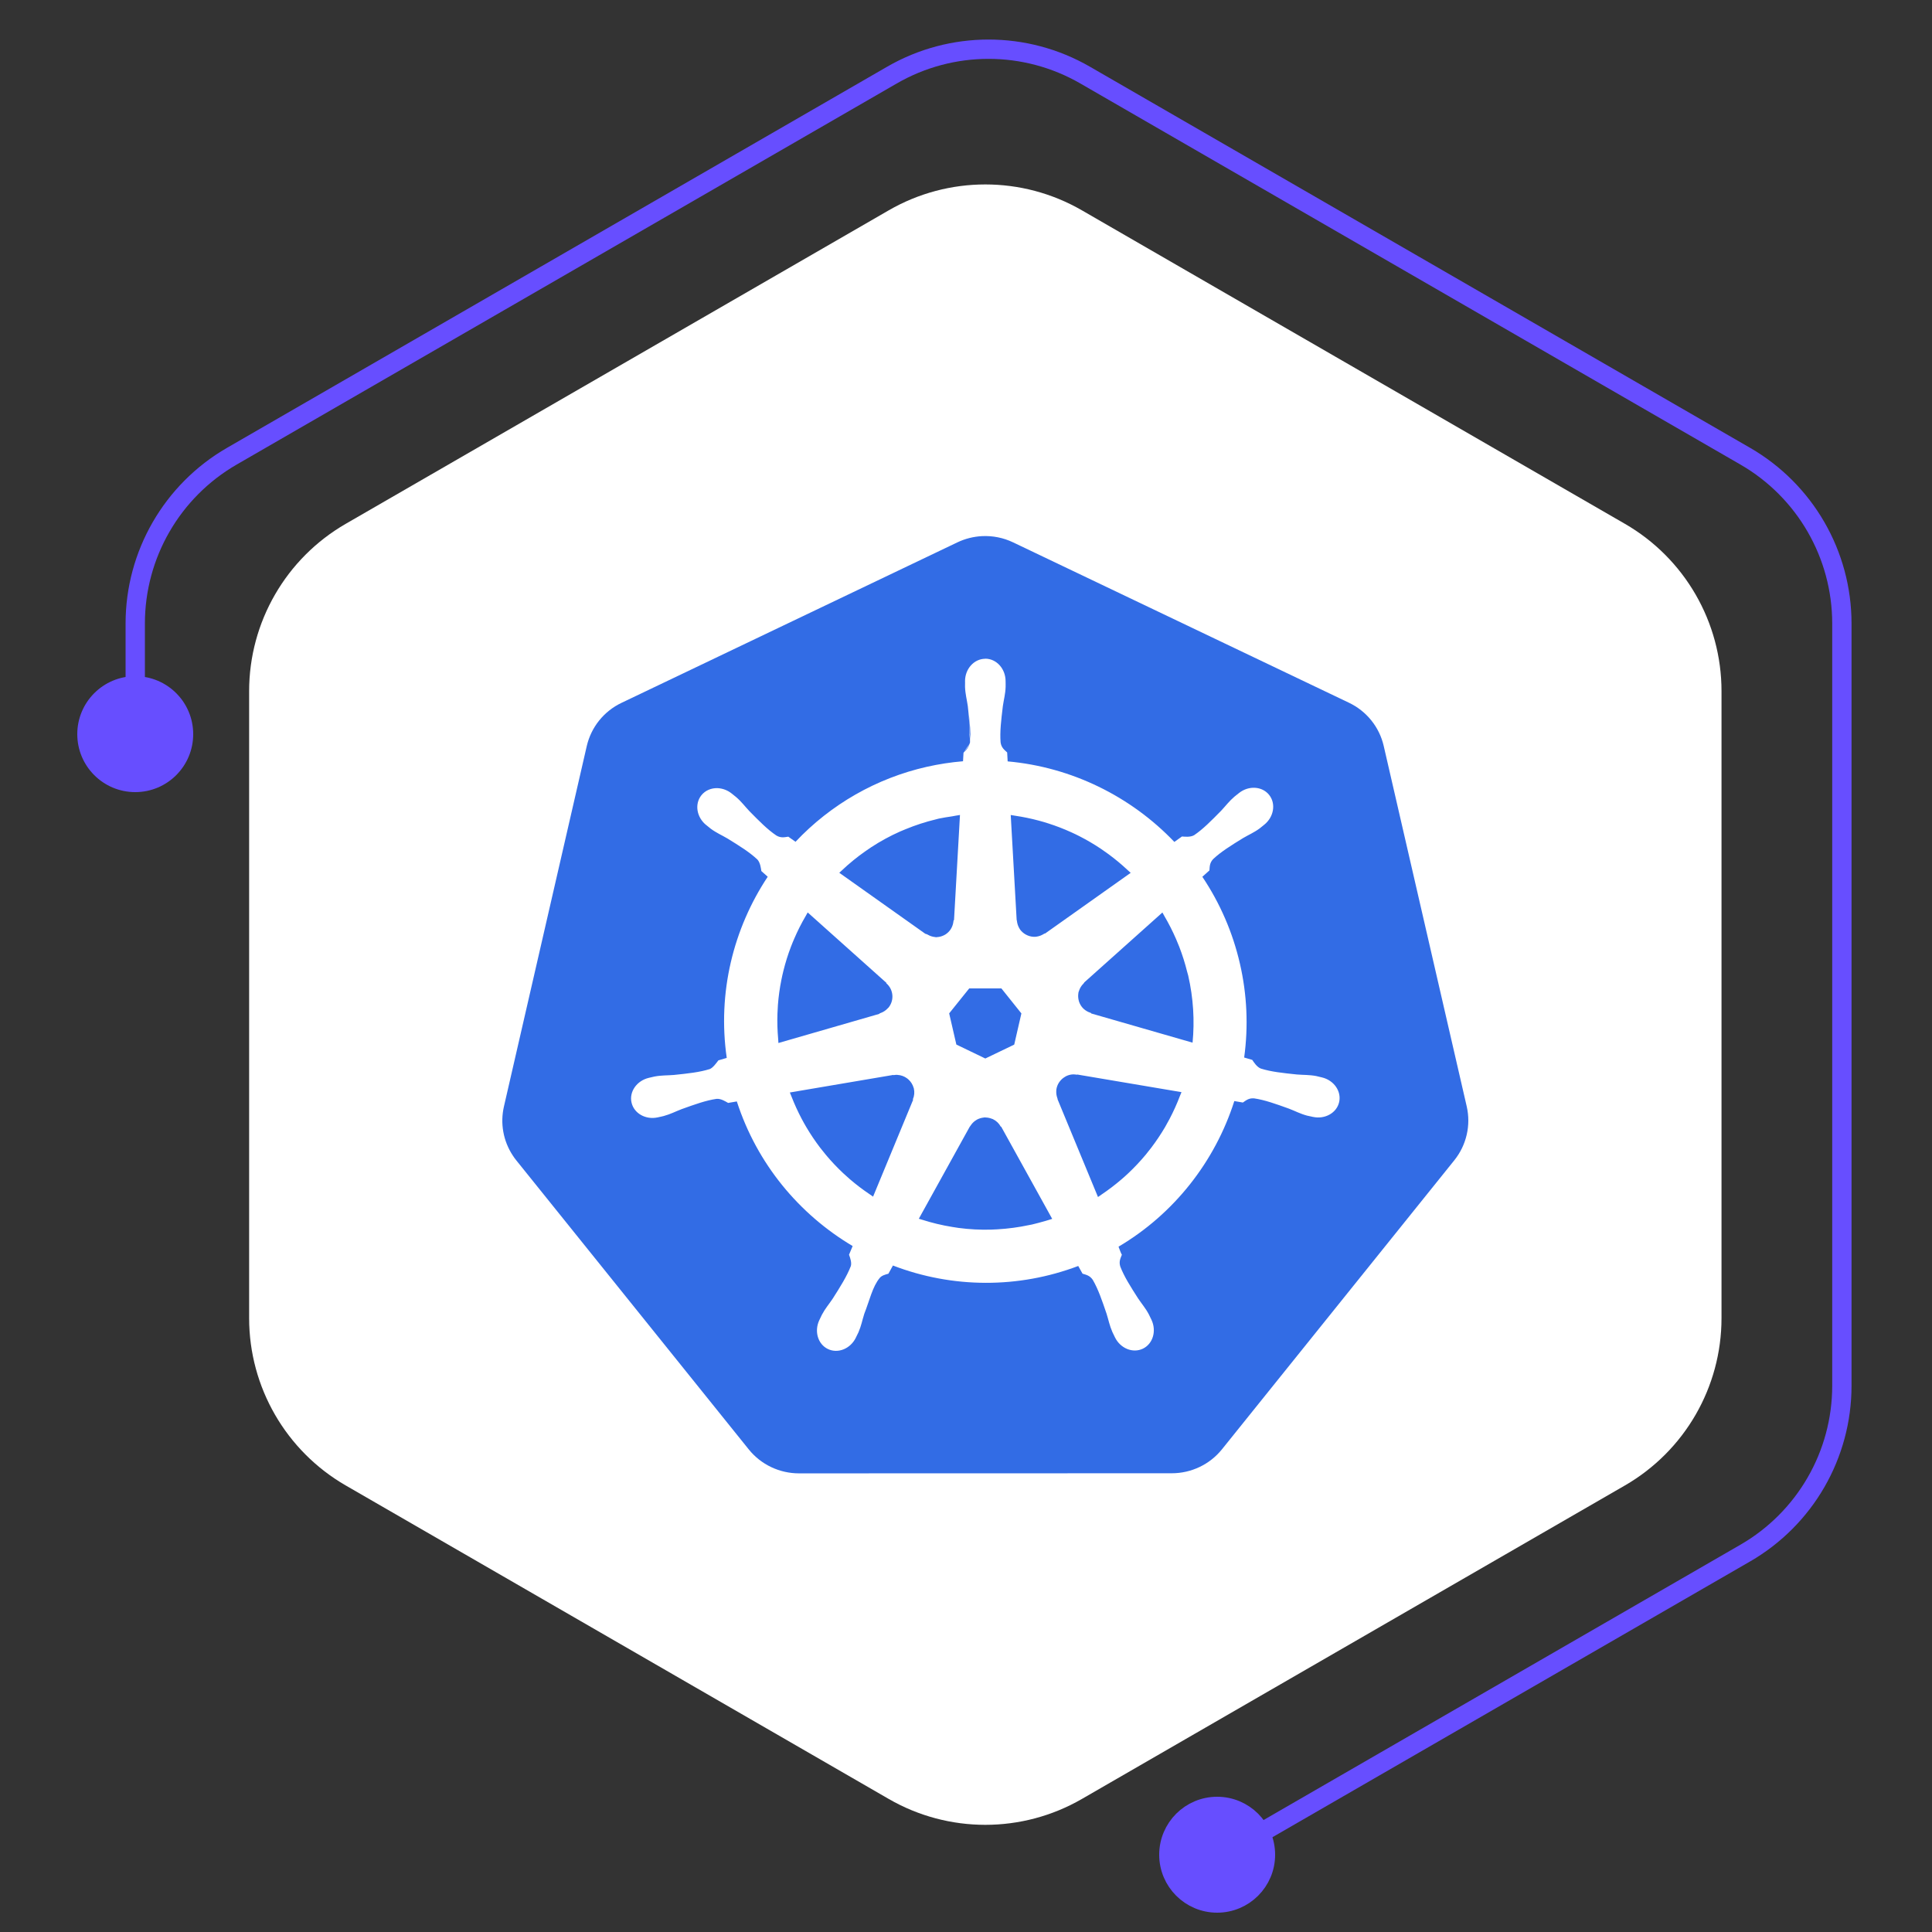 <svg width="100" height="100" viewBox="0 0 100 100" fill="none" xmlns="http://www.w3.org/2000/svg">
<rect x="0" y="0" width="100" height="100" fill="#333333" stroke="none"/>
<path d="M46 10.887C49.094 9.1 52.906 9.1 56 10.887L84.105 27.113C87.199 28.9 89.105 32.201 89.105 35.773V68.227C89.105 71.799 87.199 75.1 84.105 76.887L56 93.113C52.906 94.9 49.094 94.9 46 93.113L17.895 76.887C14.801 75.1 12.895 71.799 12.895 68.227V35.773C12.895 32.201 14.801 28.9 17.895 27.113L46 10.887Z" fill="white"/>
<g clip-path="url(#clip0_1554_415)">
<path d="M50.827 27.75C50.385 27.773 49.952 27.883 49.553 28.073L32.17 36.379C31.72 36.593 31.325 36.906 31.013 37.293C30.702 37.68 30.483 38.132 30.371 38.615L26.084 57.271C25.985 57.701 25.973 58.146 26.051 58.58C26.128 59.014 26.293 59.428 26.535 59.798C26.593 59.889 26.656 59.977 26.724 60.061L38.755 75.02C39.066 75.407 39.462 75.72 39.912 75.935C40.362 76.149 40.855 76.261 41.354 76.261L60.648 76.256C61.148 76.257 61.64 76.145 62.09 75.931C62.54 75.717 62.935 75.405 63.247 75.018L75.274 60.057C75.586 59.669 75.805 59.217 75.916 58.734C76.028 58.251 76.028 57.75 75.917 57.267L71.621 38.611C71.51 38.128 71.291 37.676 70.98 37.289C70.668 36.901 70.273 36.589 69.823 36.374L52.438 28.073C51.937 27.833 51.383 27.722 50.827 27.75Z" fill="#326CE5"/>
<path d="M50.991 34.094V34.098C50.416 34.103 49.95 34.62 49.95 35.259C49.95 35.27 49.952 35.279 49.952 35.288C49.952 35.374 49.948 35.479 49.95 35.555C49.964 35.924 50.044 36.206 50.093 36.545C50.159 37.1 50.177 37.54 50.181 37.985L50.194 37.921C50.188 37.609 50.173 37.297 50.148 36.986C50.203 37.466 50.242 37.909 50.221 38.311C50.215 38.184 50.197 38.047 50.195 37.927L50.181 37.991C50.182 38.127 50.219 38.3 50.208 38.43C50.184 38.543 50.094 38.623 50.026 38.72L50.016 38.767C50.084 38.678 50.154 38.594 50.196 38.494C50.143 38.659 50.032 38.805 49.919 38.922C49.951 38.873 49.977 38.819 50.013 38.771L50.023 38.724C49.967 38.803 49.935 38.903 49.873 38.962L49.871 38.965L49.846 39.402C49.215 39.455 48.589 39.551 47.972 39.69C45.371 40.278 43.004 41.63 41.176 43.571C41.06 43.492 40.863 43.352 40.805 43.308L40.803 43.306L40.799 43.307C40.612 43.332 40.428 43.388 40.186 43.247C39.722 42.935 39.298 42.502 38.786 41.982C38.551 41.733 38.38 41.495 38.1 41.255C38.037 41.2 37.94 41.126 37.869 41.07C37.661 40.903 37.405 40.806 37.139 40.794C36.816 40.784 36.506 40.909 36.303 41.164C35.941 41.618 36.057 42.31 36.56 42.711L36.575 42.721C36.643 42.777 36.728 42.849 36.791 42.896C37.089 43.115 37.36 43.227 37.654 43.401C38.277 43.785 38.791 44.103 39.2 44.486C39.357 44.653 39.385 44.951 39.407 45.082V45.085L39.737 45.38C37.956 48.065 37.13 51.38 37.616 54.757L37.185 54.884L37.183 54.886C37.068 55.035 36.905 55.266 36.74 55.334C36.206 55.502 35.604 55.564 34.877 55.64C34.536 55.668 34.241 55.652 33.878 55.721C33.798 55.736 33.687 55.764 33.6 55.785L33.591 55.787L33.575 55.791C32.958 55.941 32.559 56.509 32.688 57.069C32.816 57.63 33.42 57.97 34.041 57.836L34.057 57.834H34.057C34.065 57.832 34.072 57.828 34.077 57.827C34.163 57.808 34.271 57.788 34.346 57.767C34.703 57.671 34.961 57.531 35.281 57.409C35.969 57.162 36.538 56.956 37.093 56.876C37.32 56.858 37.563 57.017 37.685 57.086L37.688 57.087L38.138 57.01C39.183 60.242 41.367 62.854 44.133 64.495L43.945 64.945L43.947 64.949C44.014 65.125 44.089 65.362 44.039 65.532C43.837 66.054 43.492 66.606 43.098 67.222C42.908 67.506 42.712 67.728 42.54 68.054C42.498 68.133 42.446 68.252 42.406 68.334C42.137 68.91 42.334 69.575 42.853 69.825C43.374 70.076 44.021 69.811 44.301 69.234L44.303 69.231V69.227C44.343 69.146 44.398 69.04 44.432 68.964C44.58 68.625 44.629 68.336 44.733 68.01H44.732C45.007 67.318 45.159 66.593 45.536 66.144C45.638 66.023 45.805 65.975 45.98 65.928L45.984 65.927L46.218 65.503C49.304 66.689 52.718 66.698 55.81 65.527C55.877 65.646 55.997 65.865 56.03 65.922L56.032 65.924L56.035 65.926C56.214 65.984 56.405 66.013 56.562 66.245C56.844 66.728 57.038 67.3 57.274 67.993C57.377 68.318 57.429 68.608 57.577 68.946C57.611 69.024 57.666 69.132 57.706 69.213C57.985 69.792 58.633 70.058 59.156 69.807C59.674 69.557 59.871 68.893 59.602 68.317C59.562 68.235 59.507 68.115 59.466 68.036C59.294 67.709 59.098 67.49 58.908 67.206C58.513 66.59 58.188 66.079 57.986 65.557C57.903 65.289 58 65.125 58.066 64.949L58.069 64.944L58.065 64.94C58.051 64.919 58.039 64.897 58.03 64.874C58.013 64.837 57.998 64.799 57.983 64.761C57.952 64.679 57.92 64.588 57.895 64.528C60.77 62.829 62.89 60.12 63.888 56.991C64.023 57.012 64.251 57.052 64.325 57.066L64.329 57.067L64.332 57.066C64.49 56.962 64.629 56.829 64.909 56.851C65.463 56.931 66.032 57.138 66.72 57.385C67.04 57.507 67.298 57.649 67.655 57.745C67.731 57.765 67.839 57.784 67.925 57.803C67.929 57.804 67.936 57.807 67.944 57.809H67.945L67.961 57.811C68.582 57.944 69.186 57.605 69.314 57.044C69.441 56.484 69.044 55.916 68.426 55.767C68.338 55.747 68.211 55.712 68.123 55.695C67.76 55.627 67.466 55.644 67.125 55.615C66.398 55.539 65.796 55.477 65.261 55.309C65.048 55.226 64.893 54.969 64.817 54.861L64.814 54.859L64.398 54.737C64.621 53.12 64.546 51.475 64.179 49.884C63.811 48.277 63.152 46.751 62.233 45.382C62.341 45.284 62.539 45.108 62.597 45.056L62.6 45.053V45.049C62.617 44.862 62.602 44.67 62.793 44.466C63.201 44.083 63.716 43.764 64.339 43.38C64.633 43.207 64.907 43.094 65.204 42.875C65.272 42.825 65.363 42.747 65.433 42.69C65.936 42.289 66.052 41.597 65.69 41.144C65.329 40.691 64.629 40.649 64.127 41.049C64.055 41.106 63.959 41.179 63.895 41.234C63.614 41.475 63.441 41.713 63.207 41.962C62.694 42.483 62.27 42.917 61.806 43.23C61.608 43.344 61.315 43.305 61.18 43.297H61.177L60.785 43.578C58.529 41.215 55.461 39.704 52.156 39.409C52.146 39.256 52.138 39.103 52.131 38.95V38.947L52.129 38.945C51.992 38.815 51.832 38.707 51.791 38.43V38.429C51.746 37.871 51.821 37.27 51.908 36.545C51.957 36.206 52.038 35.924 52.051 35.555C52.055 35.47 52.049 35.349 52.049 35.259C52.049 34.616 51.579 34.094 50.999 34.094H50.991ZM37.251 40.826C37.306 40.834 37.36 40.845 37.414 40.859C37.361 40.844 37.306 40.833 37.251 40.826ZM49.688 42.183L49.38 47.625L49.358 47.636L49.357 47.641C49.356 47.66 49.352 47.678 49.349 47.697C49.336 47.814 49.301 47.928 49.246 48.032C49.232 48.059 49.216 48.086 49.199 48.112C49.128 48.216 49.036 48.304 48.93 48.371C48.902 48.389 48.872 48.402 48.843 48.417C48.736 48.468 48.62 48.498 48.502 48.505C48.484 48.507 48.468 48.511 48.45 48.511C48.431 48.511 48.413 48.502 48.394 48.501C48.264 48.488 48.139 48.448 48.026 48.382C48.008 48.372 47.989 48.366 47.972 48.355L47.97 48.364L47.971 48.355C47.954 48.344 47.932 48.349 47.915 48.337L47.911 48.333L47.902 48.338L43.441 45.175C43.477 45.14 43.516 45.107 43.553 45.072C43.947 44.698 44.368 44.353 44.815 44.043C44.907 43.978 44.999 43.913 45.094 43.852C45.568 43.542 46.067 43.27 46.584 43.04C46.678 42.998 46.775 42.96 46.87 42.921C47.382 42.709 47.91 42.538 48.449 42.408C48.496 42.397 48.542 42.382 48.59 42.371C48.815 42.321 49.044 42.291 49.272 42.255L49.274 42.245H49.275L49.273 42.255C49.412 42.233 49.548 42.2 49.688 42.183ZM52.315 42.184C52.392 42.193 52.467 42.211 52.544 42.222C52.96 42.283 53.372 42.369 53.778 42.478C53.939 42.521 54.099 42.568 54.257 42.619C54.66 42.748 55.056 42.9 55.441 43.075C55.588 43.141 55.733 43.211 55.876 43.284C56.257 43.479 56.626 43.695 56.981 43.933C57.115 44.023 57.247 44.117 57.378 44.213C57.718 44.464 58.044 44.735 58.353 45.023C58.409 45.076 58.469 45.124 58.524 45.178L54.092 48.32L54.076 48.314L54.072 48.317C54.055 48.33 54.036 48.335 54.018 48.346C53.913 48.412 53.795 48.457 53.673 48.477C53.643 48.481 53.613 48.488 53.583 48.489C53.451 48.495 53.319 48.471 53.197 48.421C53.161 48.407 53.126 48.39 53.093 48.371C52.979 48.308 52.88 48.221 52.802 48.117C52.782 48.09 52.767 48.06 52.751 48.031C52.691 47.924 52.653 47.806 52.638 47.685C52.636 47.663 52.628 47.645 52.627 47.623V47.618L52.622 47.616L52.315 42.184ZM63.124 46.959C63.315 47.347 63.486 47.744 63.639 48.148C63.486 47.744 63.314 47.347 63.124 46.959ZM41.806 47.228L45.88 50.872L45.875 50.894L45.879 50.897C46.246 51.216 46.297 51.768 45.993 52.148C45.982 52.162 45.967 52.171 45.955 52.184C45.85 52.3 45.718 52.387 45.57 52.438C45.553 52.443 45.539 52.454 45.523 52.459L45.517 52.46L45.513 52.478L40.291 53.986C40.283 53.914 40.283 53.841 40.277 53.769C40.238 53.335 40.226 52.899 40.241 52.463C40.246 52.312 40.254 52.161 40.265 52.011C40.298 51.577 40.358 51.145 40.444 50.719C40.475 50.56 40.511 50.402 40.55 50.244C40.654 49.825 40.783 49.412 40.937 49.009C40.992 48.865 41.05 48.722 41.112 48.581C41.284 48.18 41.481 47.79 41.702 47.414C41.737 47.353 41.768 47.289 41.806 47.228ZM60.166 47.231C60.203 47.293 60.234 47.358 60.271 47.42C60.494 47.8 60.693 48.192 60.869 48.596C60.927 48.731 60.985 48.867 61.038 49.004C61.2 49.424 61.336 49.853 61.444 50.289C61.462 50.357 61.485 50.424 61.501 50.493C61.77 51.666 61.837 52.836 61.727 53.968L56.479 52.456L56.475 52.434L56.469 52.432C56.452 52.428 56.436 52.419 56.419 52.413C56.306 52.374 56.202 52.314 56.111 52.236C56.088 52.216 56.066 52.195 56.044 52.173C55.959 52.08 55.894 51.971 55.853 51.851C55.842 51.821 55.836 51.789 55.828 51.758C55.803 51.643 55.798 51.525 55.816 51.409C55.82 51.39 55.82 51.372 55.824 51.353C55.828 51.335 55.839 51.32 55.844 51.302C55.887 51.155 55.968 51.021 56.078 50.913C56.091 50.9 56.099 50.884 56.113 50.871L56.117 50.868L56.114 50.856L60.166 47.231ZM63.77 48.522C63.9 48.899 64.012 49.282 64.108 49.67C64.012 49.283 63.9 48.9 63.77 48.522ZM50.167 51.16H51.832L52.867 52.454L52.496 54.069L51 54.788L49.501 54.066L49.129 52.452L50.167 51.16ZM55.529 55.611C55.6 55.607 55.669 55.614 55.737 55.627L55.743 55.628L55.752 55.616L61.154 56.529C61.129 56.6 61.096 56.666 61.069 56.736C60.916 57.139 60.738 57.531 60.538 57.913C60.464 58.054 60.387 58.194 60.307 58.332C60.087 58.706 59.845 59.068 59.583 59.413C59.488 59.538 59.391 59.661 59.291 59.781C59.012 60.115 58.713 60.432 58.396 60.731C58.283 60.838 58.166 60.942 58.048 61.043C57.72 61.325 57.375 61.588 57.016 61.829C56.954 61.871 56.895 61.917 56.832 61.958L54.737 56.893L54.743 56.884L54.741 56.88C54.733 56.862 54.731 56.844 54.724 56.826C54.685 56.715 54.667 56.597 54.672 56.479C54.673 56.447 54.674 56.416 54.678 56.384C54.698 56.261 54.742 56.142 54.809 56.037C54.827 56.009 54.847 55.983 54.868 55.957C54.941 55.866 55.031 55.789 55.133 55.731C55.15 55.722 55.164 55.71 55.181 55.702C55.294 55.647 55.412 55.616 55.529 55.611ZM46.424 55.633L46.429 55.634C46.441 55.634 46.452 55.637 46.465 55.638C46.638 55.649 46.804 55.709 46.944 55.811C46.971 55.831 46.996 55.851 47.02 55.873C47.149 55.989 47.242 56.139 47.289 56.305C47.293 56.317 47.298 56.328 47.301 56.34C47.344 56.527 47.327 56.723 47.25 56.899L47.248 56.904L47.264 56.923L45.19 61.938C45.129 61.899 45.073 61.855 45.014 61.815C44.655 61.574 44.31 61.311 43.982 61.029C43.864 60.927 43.748 60.823 43.634 60.716C43.32 60.42 43.024 60.106 42.747 59.775C42.645 59.653 42.546 59.529 42.45 59.404C42.193 59.066 41.955 58.713 41.739 58.347C41.654 58.203 41.572 58.057 41.494 57.909C41.297 57.535 41.121 57.151 40.968 56.757C40.941 56.687 40.908 56.618 40.882 56.547L46.237 55.638L46.246 55.65L46.251 55.648C46.309 55.638 46.366 55.633 46.424 55.633ZM50.967 57.836C50.989 57.836 51.011 57.841 51.034 57.842C51.135 57.846 51.234 57.867 51.328 57.904C51.349 57.913 51.371 57.916 51.392 57.926V57.927C51.566 58.009 51.708 58.145 51.799 58.314L51.802 58.318H51.822L54.462 63.089C54.354 63.125 54.244 63.157 54.135 63.189C54.006 63.227 53.876 63.264 53.746 63.297C53.636 63.326 53.526 63.356 53.414 63.381C53.366 63.393 53.316 63.399 53.267 63.409C52.729 63.524 52.184 63.597 51.634 63.629C51.525 63.635 51.416 63.642 51.307 63.645C50.743 63.661 50.179 63.632 49.62 63.558C49.51 63.544 49.401 63.525 49.292 63.507C48.755 63.421 48.226 63.293 47.708 63.127C47.659 63.111 47.608 63.098 47.558 63.082L50.192 58.321H50.196L50.198 58.316C50.209 58.297 50.224 58.283 50.235 58.265C50.298 58.167 50.378 58.081 50.472 58.013C50.504 57.989 50.538 57.968 50.573 57.948C50.677 57.894 50.789 57.859 50.906 57.846C50.927 57.844 50.946 57.837 50.967 57.836ZM55.564 65.593C55.146 65.742 54.722 65.87 54.291 65.977C54.722 65.869 55.146 65.741 55.564 65.593Z" fill="white"/>
</g>
<path d="M7 37V32.273C7 28.701 8.906 25.4 12 23.613L46.167 3.887C49.261 2.1 53.073 2.1 56.167 3.887L90.335 23.613C93.429 25.4 95.335 28.701 95.335 32.273V71.727C95.335 75.299 93.429 78.6 90.335 80.387L73.251 90.25L62.209 96.625" stroke="#674EFF"/>
<circle cx="7" cy="38" r="3" fill="#674EFF"/>
<circle cx="63" cy="96" r="2.5" fill="#674EFF" stroke="#674EFF"/>
<defs>
<clipPath id="clip0_1554_415">
<rect width="50" height="50" fill="white" transform="translate(26 27)"/>
</clipPath>
</defs>
</svg>
